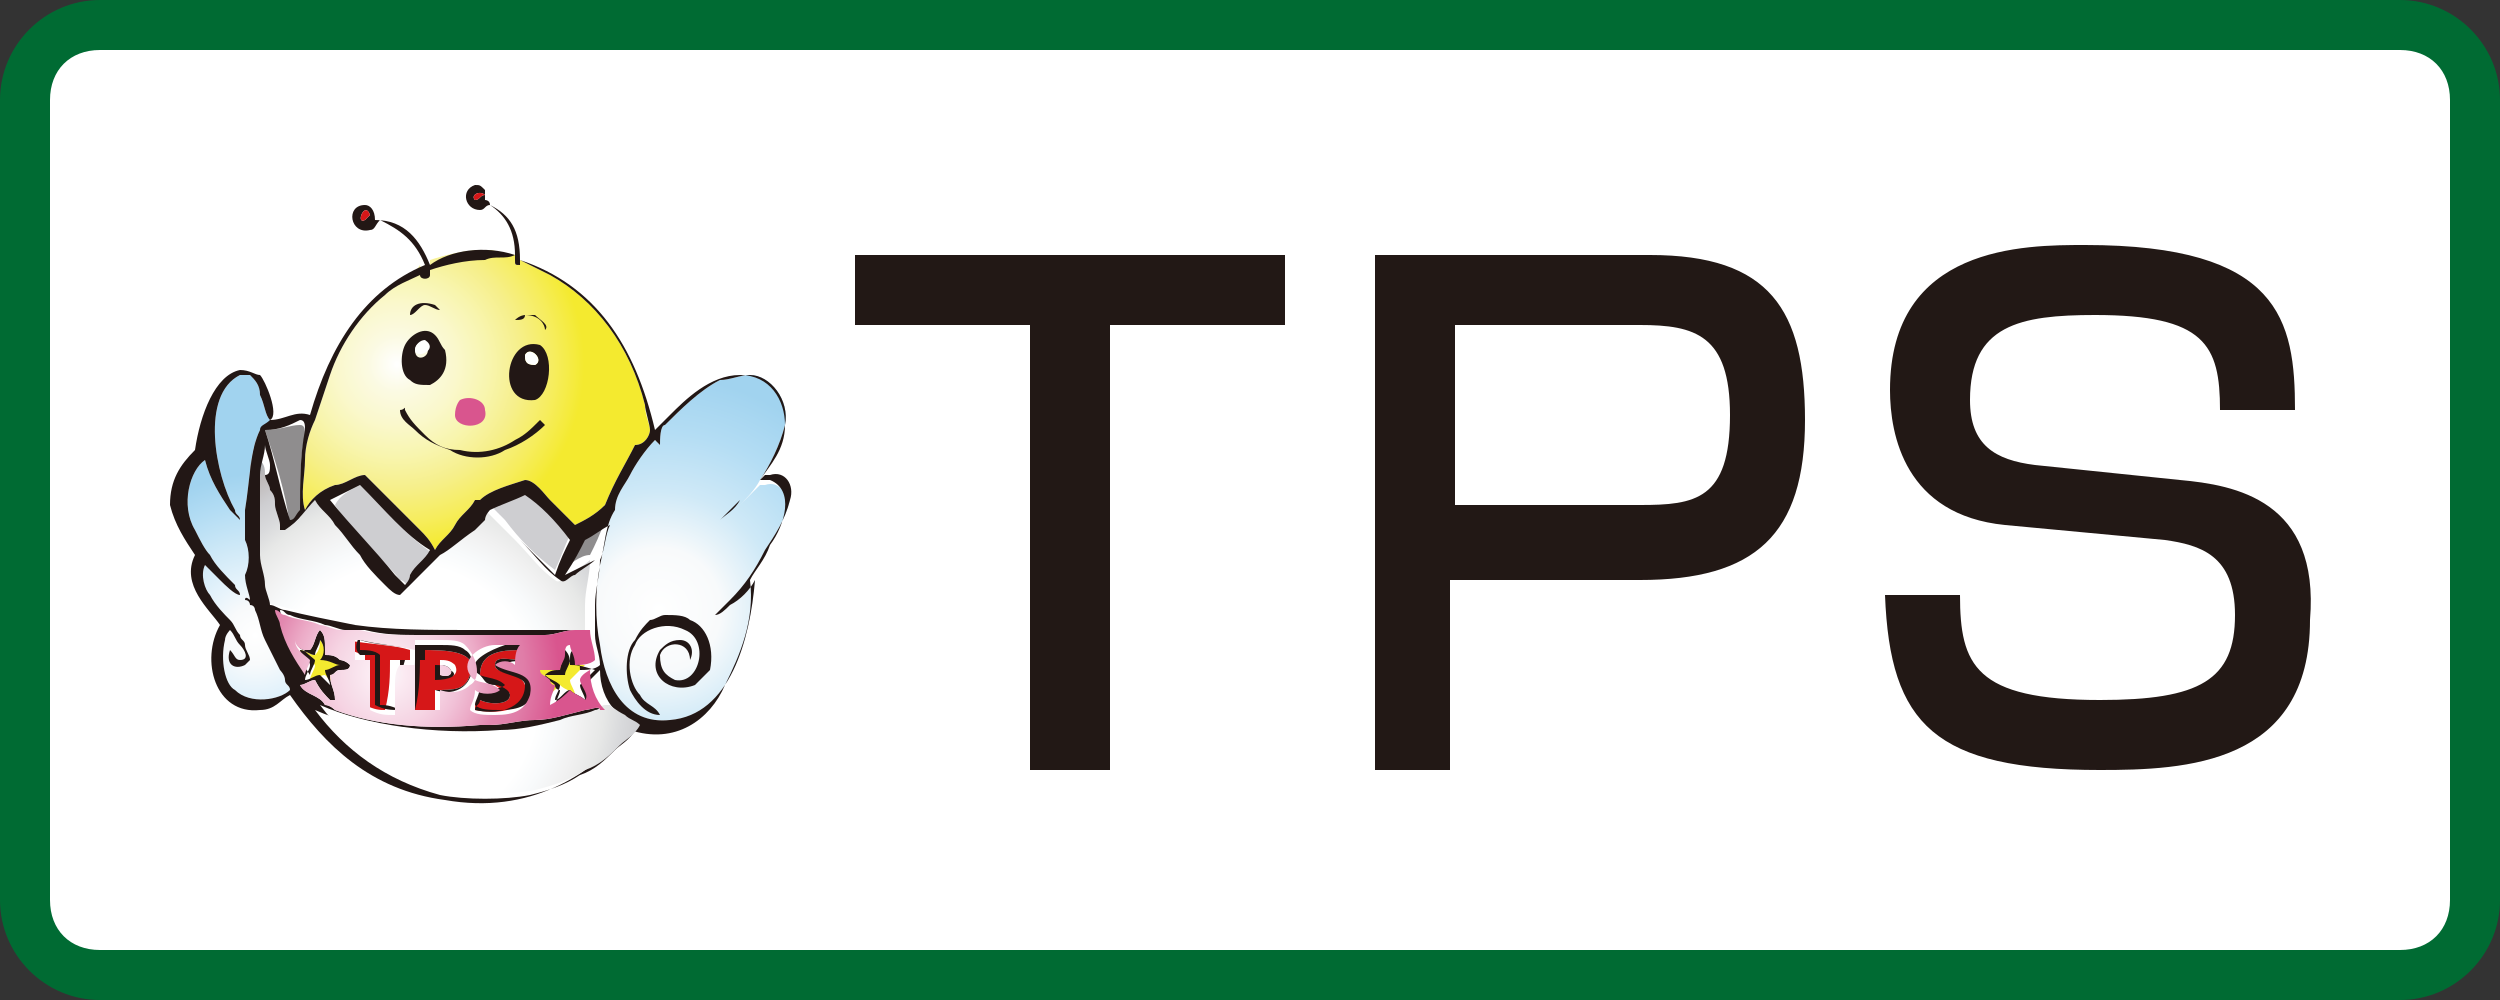 <svg xmlns="http://www.w3.org/2000/svg" viewBox="0 0 50 20"><rect x="0" y="0" width="50" height="20" fill="#333333" stroke="none"/><defs/><path fill="#FFF" d="M2 .4C1.2.4.5 1.1.5 1.9v16c0 .8.7 1.5 1.5 1.5h46c.8 0 1.5-.7 1.5-1.5v-16c0-.8-.7-1.5-1.5-1.5H2z"/><path fill="#006B33" d="M48 0H2C.9 0 0 .9 0 2v16c0 1.1.9 2 2 2h46c1.1 0 2-.9 2-2V2c0-1.1-.9-2-2-2zM2 19c-.6 0-1-.4-1-1V2c0-.6.4-1 1-1h46c.6 0 1 .4 1 1v16c0 .6-.4 1-1 1H2z"/><path fill="#221815" d="M17.1 6.5h3.5v8.9h1.6V6.5h3.5V5.1h-8.6v1.4zM33 5.1h-5.5v10.3H29v-3.8h3.8c2.3 0 3.3-.9 3.3-3.2 0-2.2-.7-3.3-3.1-3.3zm-.2 5h-3.7V6.5h3.7c1.1 0 1.8.2 1.8 1.8 0 1.7-.7 1.8-1.8 1.8zm10.8-.5l-2.9-.3c-.8-.1-1.3-.4-1.3-1.3 0-1.5 1-1.7 2.5-1.7 2.2 0 2.5.6 2.5 1.9h1.5c0-1.8-.3-3.3-4.2-3.3-1.2 0-3.9 0-3.9 2.9 0 .9.3 2.5 2.3 2.7l3.2.3c.7.1 1.4.3 1.4 1.5 0 1.3-.7 1.7-2.7 1.7-2.5 0-2.8-.7-2.8-2.1h-1.5c.1 2.6 1 3.5 4.3 3.5 1.7 0 4.2-.1 4.2-3 .2-2.4-1.5-2.7-2.6-2.8z"/><radialGradient id="a" cx="13.18" cy="12.197" r="4.684" gradientUnits="userSpaceOnUse"><stop offset="0" stop-color="#fff"/><stop offset=".264" stop-color="#f8fafb"/><stop offset=".506" stop-color="#cfe9f7"/><stop offset=".758" stop-color="#b4ddf4"/><stop offset="1" stop-color="#a1d3ef"/></radialGradient><path fill="url(#a)" d="M15.3 9.7h-.1l-.6.6-.3.3c.1-.1.3-.2.4-.4.2-.2.4-.4.5-.6.2-.3.4-.7.5-1.1.1-.5-.3-1-.7-1-.2 0-.4.1-.6.1-.4.2-.8.6-1.1.9-.1 0-.1.3-.1.4l-.1-.1c-.2.2-.4.5-.5.7-.1.2-.3.4-.3.7-.2.3-.2.7-.3 1.1-.1.5-.1 1.1 0 1.6.1.8.5 1.6 1.4 1.5 1.2-.1 1.6-1.6 1.7-2.8-.1.2-.3.4-.5.5-.1.1-.2.2-.3.2l.3-.3c.3-.3.5-.6.7-1 .2-.3.4-.6.5-1-.1-.1-.2-.4-.5-.3z"/><radialGradient id="b" cx="5.106" cy="12.708" r="5.415" gradientUnits="userSpaceOnUse"><stop offset="0" stop-color="#fff"/><stop offset=".107" stop-color="#f8fafb"/><stop offset=".219" stop-color="#e3f2fb"/><stop offset=".332" stop-color="#cfe9f7"/><stop offset=".477" stop-color="#b4ddf4"/><stop offset=".596" stop-color="#a1d3ef"/></radialGradient><path fill="url(#b)" d="M5.7 13.4c0-.1-.1-.2-.1-.3-.1-.1-.1-.3-.2-.4 0-.1-.1-.2-.1-.2l-.1-.3s0-.1-.1-.1c0-.1.1 0 .1 0 0-.1-.1-.3-.1-.5-.1-.3-.1-.6-.2-.8v-.6c.1-.6.1-1.2.3-1.6.1 0 .1-.1.2-.1v-.1c-.1-.1-.1-.3-.2-.5 0-.2-.1-.3-.2-.4h-.2c-.8.4-.5 2-.1 2.7 0 .1.1.1.1.2l-.2-.2c-.2-.3-.4-.6-.5-1-.3.2-.5.9-.2 1.4.1.2.2.4.3.5.1.2.3.4.5.6 0 .1.1.1.1.2-.1 0-.3-.2-.4-.3l-.3-.3c-.1.2 0 .5.1.6.1.2.3.4.4.5.1.1.1.2.2.3 0 .1.1.1.1.2s.1.2.1.3l-.1.1c-.2.1-.4 0-.3-.3.1.1.1.2.2.2.2 0 .1-.2 0-.3-.1-.1-.1-.2-.2-.3 0 0-.1.1-.1.2-.1.4 0 .9.2 1 .3.3.9.2 1.1 0 0-.1-.1-.1-.1-.2.1 0 0-.1 0-.2z"/><g fill-rule="evenodd" clip-rule="evenodd"><path fill="#CECED1" d="M8.7 11.1c-.1.1-.3.3-.4.5 0 0-.1.1-.1.2 0 0-.1-.2-.2-.2-.4-.5-1-1-1.3-1.5.1-.2.3-.3.5-.4.5.5.9 1 1.5 1.4zm2.7-.4c-.1.2-.2.5-.3.7-.4-.3-.7-.6-1-1l-.3-.3c.2-.1.5-.2.7-.3l.9.9z"/><path fill="#8F8D8E" d="M6 8.5c.1 0 .1.1.1.2-.1.4-.1 1-.1 1.6 0 .1-.1.2-.2.2-.1-.7-.3-1.3-.5-1.9.3 0 .5-.1.7-.1zm5.8 2.6c-.2 0-.4.2-.6.3.1-.2.2-.4.4-.7.2-.1.3-.2.5-.3-.1.3-.2.5-.3.7.1 0 .1 0 0 0z"/></g><radialGradient id="c" cx="7.939" cy="7.285" r="5.129" gradientUnits="userSpaceOnUse"><stop offset="0" stop-color="#fff"/><stop offset=".112" stop-color="#fbfae2"/><stop offset=".236" stop-color="#faf8cc"/><stop offset=".36" stop-color="#f8f5ae"/><stop offset=".483" stop-color="#f6ef8b"/><stop offset=".612" stop-color="#f6ed5e"/><stop offset=".73" stop-color="#f4ea2f"/></radialGradient><path fill="url(#c)" d="M12.9 8.1c-.3-1.2-1-2.1-1.9-2.6l-.6-.3v.1c-.1 0-.1 0-.1-.1v-.1c-.2 0-.3-.1-.6-.1-.4 0-.8.1-1.1.2v.1c0 .1-.2.1-.2 0-.2.3-.5.4-.7.6-.5.4-.9 1-1.1 1.6l-.3.9c-.1.2-.2.5-.2.8 0 .3-.1.7 0 1 .1-.2.3-.4.6-.5.2 0 .4-.2.6-.2l.5.5.6.6c.1.1.2.2.3.4.1-.2.3-.3.4-.5.1-.2.3-.3.4-.5h.1c.2-.2.6-.3.9-.4.2 0 .4.3.5.4l.5.5c.2-.1.4-.2.6-.4.2-.5.4-.8.6-1.2.2 0 .3-.2.3-.3 0-.1-.1-.3-.1-.5z"/><radialGradient id="d" cx="8.09" cy="13.951" r="5.593" gradientUnits="userSpaceOnUse"><stop offset="0" stop-color="#fff"/><stop offset=".477" stop-color="#fff"/><stop offset=".551" stop-color="#f8fafb"/><stop offset=".635" stop-color="#f1f1f1"/><stop offset=".714" stop-color="#e7e8e7"/><stop offset=".781" stop-color="#d9dadc"/><stop offset=".854" stop-color="#ceced1"/><stop offset=".927" stop-color="#c0bbbb"/><stop offset="1" stop-color="#a7adb2"/></radialGradient><path fill="url(#d)" d="M9.3 12.7h2.4v-.6c0-.3.1-.6.1-.9-.1.1-.3.2-.4.3-.1 0-.2.2-.3.1-.3-.2-.5-.5-.8-.8l-.6-.6s-.1.1-.1.2l-.2.2c-.2.2-.4.4-.6.5l-.4.4-.4.4c-.1 0-.2-.1-.3-.2-.2-.2-.4-.4-.5-.6-.2-.2-.3-.4-.5-.6-.1-.2-.3-.3-.4-.5-.2.2-.3.4-.6.6h-.1v-.1c0-.1-.1-.3-.1-.4 0-.1 0-.2-.1-.3 0-.1-.1-.2-.1-.3 0-.1 0-.2-.1-.3 0-.1-.1-.3-.1-.4 0 .2-.1.4-.1.6V11c0 .2.1.4.1.6 0 .1.1.3.1.4.1 0 .2.1.3.1.4.1.9.2 1.4.3.9.2 1.6.3 2.4.3z"/><path fill="#221715" fill-rule="evenodd" d="M8.7 6.1l.1.1c-.1 0-.2-.1-.3-.1-.1 0-.2.2-.3.2 0-.2.2-.3.5-.2zm1.8.2h.2c.1.1.3.2.2.3 0-.1-.1-.3-.4-.3 0 .1-.1.1-.2.1.1-.1.2-.1.2-.1zm-2.4.6c.1-.2.4-.4.6-.2.1.1.1.2.2.3.1.4-.1.6-.3.7-.2 0-.3 0-.4-.1-.2-.1-.2-.5-.1-.7zm.2.1c0 .3.4.1.2-.1-.1-.1-.2 0-.2.1zm2.4 1c-.8.1-.6-1.3.1-1.1.3.2.2 1-.1 1.1zm-.2-.9c0 .1 0 .2.2.2.2-.1-.1-.4-.2-.2zM8 8.2c.1 0 .1-.1.1 0 .1.2.2.3.4.5s.4.3.7.3c.4.1.8 0 1.1-.2.2-.1.3-.2.5-.4l.1.1c-.2.2-.5.4-.8.5-.3.2-.8.2-1.1 0-.3-.1-.5-.2-.7-.4-.1-.1-.3-.2-.3-.4zm5 4.2c.1 0 .2-.1.3-.1.2 0 .4 0 .5.1.3.1.5.5.4 1l-.3.3c-.5.2-1-.2-.7-.7.1-.1.2-.2.4-.2s.3.2.2.4c0-.4-.5-.4-.6-.1 0 .3.1.4.3.5.5.1.7-.8.2-1-.4-.2-.9 0-1 .3-.2.3-.1.8.1 1 .1.2.3.2.4.4-.3 0-.5-.3-.6-.5-.1-.3-.1-.8.1-1 .1-.2.2-.3.3-.4z" clip-rule="evenodd"/><path fill="#D9558E" fill-rule="evenodd" d="M9.2 8c.2-.1.5 0 .5.2.1.4-.6.4-.6.1 0-.2.1-.3.1-.3z" clip-rule="evenodd"/><path fill="#FFF" fill-rule="evenodd" d="M8.5 6.8c.3.2-.2.4-.2.2 0-.1.1-.2.2-.2zm2.2.5c-.2 0-.2-.1-.2-.2.1-.2.4.1.2.2z" clip-rule="evenodd"/><path fill="#D61718" fill-rule="evenodd" d="M8.2 13v.2h-.4c0 .3 0 .6-.1 1-.1 0-.2 0-.4-.1v-1c-.1 0-.2-.1-.4-.1v-.2c.6.1 1 .1 1.3.2zm2.3 0c0 .1-.1.1-.1.2-.2 0-.5-.1-.5.1s.5.1.6.4c.1.5-.5.6-1 .5 0-.1 0-.2.1-.2.2.1.6.1.6-.1 0-.1-.2-.1-.3-.2-.1-.1-.2-.1-.3-.2 0-.5.5-.5.9-.5zm-1.8.8v.4h-.4c0-.4 0-.8.1-1.2.5 0 1.2 0 1 .5-.1.3-.3.3-.7.3zm.4-.5c-.1-.1-.2-.1-.3-.1v.3c.2.1.4 0 .3-.2z" clip-rule="evenodd"/><path fill="#F4EA2F" fill-rule="evenodd" d="M6.5 13.2c.1 0 .2.1.4.1-.1.1-.2.1-.3.1 0 .1.1.2.1.3l-.1-.1-.1-.1c-.1 0-.2.1-.3.1 0-.1.1-.2.1-.3-.1-.1-.3-.2-.3-.3.1 0 .2.1.3.1.1-.1.1-.2.1-.3.1.1.1.3.1.4zm5.2.1l-.3.3c0 .1.1.2.1.3-.1-.1-.2-.1-.3-.2-.1.1-.2.2-.3.2 0-.1.1-.2.1-.3-.1-.1-.2-.1-.3-.2.1 0 .2 0 .3-.1.1-.1.1-.2.1-.4.1.1.1.2.1.3.3.1.4.1.5.1z" clip-rule="evenodd"/><path fill="#221715" fill-rule="evenodd" d="M5.4 8.4c.3 0 .5-.2.8-.1.4-1.4 1.1-2.5 2.3-3-.2-.5-.5-.7-.9-.9-.1.1-.1.2-.2.2-.4.1-.5-.5-.1-.5.1 0 .2.1.2.3.6 0 .9.4 1.1.9.4-.3 1.1-.4 1.7-.2 0-.5-.2-.8-.5-1-.1 0-.1.1-.2.1-.3 0-.4-.4-.1-.5.1 0 .1 0 .2.1V4s.1 0 .1.1c.4.2.6.5.6 1.1 1.5.5 2.3 1.7 2.7 3.4l.3-.3c.3-.3.8-.8 1.4-.8.6 0 .9.5.9 1s-.3.8-.5 1.1h.2c.5.2.3.9 0 1.3-.1.3-.3.5-.4.7.1.8-.2 1.5-.5 2.1-.3.7-1 1.2-1.9.9-.8.9-2 1.7-3.7 1.4-1.5-.2-2.4-1.1-3.1-2.1-.2.1-.3.3-.6.3-.9.1-1.2-1-.8-1.7-.2-.3-.8-.8-.5-1.4-.2-.3-.4-.6-.5-1 0-.5.2-.8.5-1.1.1-.7.4-1.5.9-1.6.2 0 .3.1.4.1.1.1.4.8.2.9-.1-.1-.1-.3-.2-.5 0-.2-.1-.3-.2-.4h-.2c-.8.4-.5 2-.1 2.7 0 .1.1.1.1.2l-.2-.2c-.2-.3-.4-.6-.5-1-.3.2-.5.9-.2 1.4.1.2.2.4.3.5.1.2.3.4.5.6 0 .1.1.1.1.2-.1 0-.3-.2-.4-.3l-.3-.3c-.1.2 0 .5.1.6.1.2.3.4.4.5.1.1.1.2.2.3 0 .1.1.1.1.2s.1.2.1.3l-.1.1c-.2.1-.4 0-.3-.3.1.1.1.2.2.2.2 0 .1-.2 0-.3-.1-.1-.1-.2-.2-.3 0 0-.1.1-.1.2-.1.4 0 .9.2 1 .3.3.9.2 1.1 0 0-.1-.1-.1-.1-.2s-.1-.2-.1-.2l-.3-.6c-.1-.2-.1-.4-.2-.6 0 0 0-.1-.1-.1 0 0 0-.1-.1-.1 0-.1.1 0 .1 0 0-.1-.1-.3-.1-.5.1-.2.1-.5 0-.7v-.6c.1-.6.1-1.2.3-1.6 0-.1.1-.1.2-.2zM9.5 4c.1 0 .1-.1.2-.1-.1-.1-.3 0-.2.1zm-2.2.4l.1-.1c-.1-.3-.3.2-.1.1zm2.4.8c-.4 0-.8.1-1.1.2v.1c0 .1-.2.1-.2 0-.2.1-.5.2-.7.4-.5.4-.9 1-1.1 1.6l-.3.9c-.1.2-.2.5-.2.8 0 .3-.1.7 0 1 .1-.2.3-.4.6-.5.2 0 .4-.2.6-.2l.5.5.6.6c.1.1.2.2.3.4.1-.2.3-.3.4-.5.1-.2.3-.3.4-.5h.1c.2-.2.6-.3.9-.4.2 0 .4.3.5.4l.5.5c.2-.1.4-.2.6-.4.2-.5.4-.8.6-1.2.2 0 .3-.2.3-.3 0-.1-.1-.4-.1-.5-.3-1.2-1-2.1-1.9-2.6l-.6-.3v.1c-.1 0-.1 0-.1-.1v-.1c-.2.1-.4 0-.6.1zm5.5 4.4c.2-.3.4-.7.5-1.1.1-.5-.3-1-.7-1-.2 0-.4.1-.6.1-.4.2-.8.6-1.1.9-.1 0-.1.3-.1.4l-.1-.1c-.2.2-.4.5-.5.7-.1.2-.3.4-.3.7-.2.3-.2.7-.3 1.1-.1.5-.1 1.1 0 1.6.1.8.5 1.6 1.4 1.5 1.2-.1 1.6-1.6 1.7-2.8-.1.2-.3.4-.5.5-.1.1-.2.2-.3.2l.3-.3c.3-.3.5-.6.7-1 .2-.3.4-.6.5-1 .1-.3-.1-.6-.4-.5h-.1l-.6.6-.3.3c.1-.1.3-.2.4-.4l.4-.4zm-9.9-1c.2.6.3 1.2.5 1.8.1 0 .1-.1.2-.2 0-.5 0-1.1.1-1.6 0-.1 0-.2-.1-.2-.2.1-.4.2-.7.2zm.1.7c0-.1-.1-.3-.1-.4 0 .2-.1.4-.1.6v1.6c0 .2.1.4.1.6 0 .1.1.3.1.4.1 0 .2.1.3.1.4.1.9.2 1.4.3.7.1 1.5.1 2.3.1h2.1c-.2 0-.4.1-.6.1H8.4c-.4 0-.7 0-1.1-.1h-.4c-.1 0-.3-.1-.4-.1-.2-.1-.5-.1-.7-.2-.1 0-.1-.1-.2-.1 0 .1.1.2.1.3.1.4.3.7.5 1 0-.1.1-.2.1-.3-.1-.1-.3-.2-.3-.4-.1.1 0 .2.1.2h.1c.1-.1.1-.3.2-.4.1.1.1.2.1.4v.1c.1 0 .2 0 .3.1 0 0 .1 0 .2.1 0 .1-.1.1-.2.1s-.1.1-.2.1c0 .2.1.3.1.5h-.1c-.1-.1-.2-.2-.3-.4-.1 0-.2.1-.3.1.1.2.4.2.5.4.1 0 .2.1.2.1.8.3 1.8.4 2.9.3h.2c.3 0 .6-.1.9-.1.3 0 .6-.1 1-.2.1 0 .3-.1.3 0-.1 0-.1.1-.2.1-.2.1-.5.1-.7.2-.4.1-.8.2-1.2.2-1.3.1-2.7-.1-3.6-.5.6.8 1.4 1.4 2.5 1.7.5.1 1.3.1 1.8 0 .4-.1.7-.2 1-.4.3-.1.5-.3.7-.5.1-.1.3-.2.4-.4-.1-.1-.2-.1-.3-.2 0-.1-.1-.1-.1-.2-.2-.2-.3-.5-.3-.8l-.3.3c0 .1.2.3.1.4-.1-.1-.2-.1-.3-.2-.1.1-.2.2-.4.3 0-.2.1-.3.1-.4 0 0-.1 0-.1-.1-.1-.1-.2-.1-.2-.2h.4c0-.1.1-.2.1-.3 0-.1 0-.2.1-.2 0 .1.1.2.1.4.1 0 .3 0 .4-.1 0-.2-.1-.4-.1-.6v-.6c0-.3.1-.6.1-.9.1-.2.1-.5.2-.7-.2.1-.3.2-.5.3-.1.2-.2.4-.4.7l.6-.3c-.1.1-.3.2-.4.3-.1 0-.2.2-.3.1-.3-.2-.5-.5-.8-.8l-.6-.6s-.1.1-.1.2l-.2.2c-.3.2-.5.4-.7.5l-.4.4-.4.4c-.1 0-.2-.1-.3-.2-.2-.2-.4-.4-.5-.6-.2-.2-.3-.4-.5-.6-.1-.2-.3-.3-.4-.5-.2.2-.3.4-.6.6h-.1v-.1c0-.1-.1-.3-.1-.4 0-.1 0-.2-.1-.3 0-.1-.1-.2-.1-.3.1 0 .1-.1.1-.2zm1.8.4l-.6.3c.4.5.9 1 1.3 1.5l.2.2s.1-.1.1-.2c.1-.2.3-.3.4-.5-.5-.3-.9-.8-1.4-1.3zm3.3.2c-.2.1-.5.2-.7.3l.3.3 1 1c.1-.3.2-.5.3-.7-.3-.4-.6-.7-.9-.9zm-4.1 2.9c0 .1-.1.2-.1.3-.1 0-.2-.1-.3-.1 0 .1.2.2.2.3 0 .1-.1.2-.1.3.1 0 .2-.1.3-.1l.1.1.1.1c0-.1-.1-.2-.1-.3.1 0 .2-.1.3-.1-.1 0-.2-.1-.4-.1.1-.1.1-.3 0-.4zm5 .5c0-.1 0-.2-.1-.3 0 .1-.1.3-.1.4-.1 0-.2 0-.3.1.1.1.2.1.3.2 0 .1-.1.2-.1.3.1 0 .2-.2.3-.2.1.1.2.1.3.2 0-.1-.1-.2-.1-.3l.3-.3c-.3-.1-.4-.1-.5-.1z" clip-rule="evenodd"/><path fill="#D61718" fill-rule="evenodd" d="M9.7 3.9c-.1 0-.1.1-.2.1-.1-.1.1-.2.2-.1zm-2.3.4l-.1.1c-.2.1 0-.4.1-.1z" clip-rule="evenodd"/><radialGradient id="e" cx="8.09" cy="13.95" r="5.593" gradientUnits="userSpaceOnUse"><stop offset="0" stop-color="#fff"/><stop offset=".477" stop-color="#fff"/><stop offset=".551" stop-color="#f8fafb"/><stop offset=".635" stop-color="#f1f1f1"/><stop offset=".714" stop-color="#e7e8e7"/><stop offset=".781" stop-color="#d9dadc"/><stop offset=".854" stop-color="#ceced1"/><stop offset=".927" stop-color="#c0bbbb"/><stop offset="1" stop-color="#a7adb2"/></radialGradient><path fill="url(#e)" d="M12.2 14.1h-.1c-.1 0-.1.1-.2.1-.2.1-.5.1-.7.2-.4.1-.8.2-1.2.2-1.3.1-2.7-.1-3.6-.5.6.8 1.4 1.4 2.5 1.7.5.1 1.3.1 1.8 0 .4-.1.7-.2 1-.4.3-.1.5-.3.7-.5.1-.1.3-.2.4-.4-.1-.1-.2-.1-.3-.2-.2-.1-.3-.2-.3-.2z"/><path fill="#221715" fill-rule="evenodd" d="M7.2 12.7c.4.1.7.1 1.1.2v.3H8v1c-.2 0-.3 0-.5-.1v-1h-.3c-.1-.1-.1-.2 0-.4-.1.1-.1 0 0 0-.1.1 0 0 0 0zm0 .1v.2c.1 0 .3 0 .4.1v1c.1 0 .2 0 .4.1 0-.3 0-.7.1-1h.4V13c-.6-.1-1-.1-1.3-.2zm2.9.1h.5c-.1.1-.1.3-.1.4-.1-.1-.3-.1-.4 0 .2.2.6.1.6.5-.1.3-.3.4-.7.4-.2 0-.4 0-.5-.1 0-.1.1-.2.1-.4.1.1.4.1.5 0-.2-.2-.5-.1-.6-.3-.1-.2.3-.4.6-.5zm-.5.6c.1.1.1.2.3.2.1 0 .3.1.3.2 0 .2-.4.2-.6.1 0 .1-.1.1-.1.2.4.1 1 0 1-.5 0-.2-.6-.2-.6-.4s.3-.1.5-.1c0-.1.1-.1.1-.2-.4 0-.9 0-.9.5z" clip-rule="evenodd"/><path fill="#221715" fill-rule="evenodd" d="M8.3 13.2v-.3h.5c.2 0 .4 0 .5.1.2.1.2.5 0 .7-.1.1-.3.2-.6.1v.4h-.5v-.6c.1-.1.1-.2.1-.4zm1.1.3c.2-.5-.5-.5-1-.5 0 .4 0 .8-.1 1.2h.4v-.4c.4 0 .6 0 .7-.3z" clip-rule="evenodd"/><path fill="#221715" fill-rule="evenodd" d="M8.7 13.6v-.3c.1 0 .2 0 .3.1.2.1 0 .2-.3.2zm.1-.3v.2c.3.1.3-.2 0-.2z" clip-rule="evenodd"/><radialGradient id="f" cx="7.72" cy="13.47" r="4.676" gradientUnits="userSpaceOnUse"><stop offset="0" stop-color="#f8fafb"/><stop offset=".079" stop-color="#fbeaf2"/><stop offset=".157" stop-color="#f7dfea"/><stop offset=".23" stop-color="#f6d4e3"/><stop offset=".315" stop-color="#f1c1d7"/><stop offset=".393" stop-color="#ecabc7"/><stop offset=".494" stop-color="#e288af"/><stop offset=".59" stop-color="#e07da8"/><stop offset=".742" stop-color="#d9558e"/></radialGradient><path fill="url(#f)" d="M11.6 13.6c0 .1.2.3.1.4-.1-.1-.2-.1-.3-.2-.1.1-.2.2-.4.3 0-.2.1-.3.1-.4 0 0-.1 0-.1-.1-.1-.1-.2-.1-.2-.2h.4c0-.1.1-.2.1-.3 0-.1 0-.2.1-.2 0 .1.1.2.1.4.1 0 .3 0 .4-.1 0-.2-.1-.4-.1-.6h-.3c-.2 0-.4.1-.6.1H8.3c-.4 0-.7 0-1.1-.1h-.4c-.1 0-.3-.1-.4-.1-.2-.1-.5-.1-.7-.2-.1 0-.1-.1-.2-.1 0 .1.1.2.1.3.1.4.3.7.5 1 0-.1.1-.2.1-.3-.1-.1-.3-.2-.3-.4 0 .1.1.2.2.2h.1c.1-.1.1-.3.2-.4.1.1.1.2.1.4v.1c.1 0 .2 0 .3.1 0 0 .1 0 .2.1 0 .1-.1.1-.2.1s-.1.1-.2.1c0 .2.1.3.1.5h-.1c-.1-.1-.2-.2-.3-.4-.1 0-.2.1-.3.1.1.2.4.2.5.4.1 0 .2.1.2.1.8.3 1.8.4 2.9.3h.2c.3 0 .6-.1.9-.1.3 0 .6-.1 1-.2.1 0 .3-.1.3 0h.1c-.2-.2-.3-.5-.3-.8 0 0-.2.1-.2.2zM8 13.3c-.1.1-.1.3-.1.4v.6c-.2 0-.3 0-.5-.1v-1h-.3v-.4h.1c.4.1.7.1 1.1.2v.3H8zm1.4.4c-.1.1-.3.2-.6.1v.4h-.5v-1.4h.5c.2 0 .4 0 .5.1.3.3.3.7.1.8zm1.2.2c-.1.3-.3.4-.7.4-.2 0-.4 0-.5-.1 0-.1.1-.2.1-.4.1.1.4.1.5 0-.2-.2-.5-.1-.6-.3-.2-.3.2-.6.5-.6h.5c-.1.1-.1.3-.1.4-.1-.1-.3-.1-.4 0 .3.2.8.1.7.6z"/><radialGradient id="g" cx="7.723" cy="13.469" r="4.664" gradientUnits="userSpaceOnUse"><stop offset="0" stop-color="#f8fafb"/><stop offset=".079" stop-color="#fbeaf2"/><stop offset=".157" stop-color="#f7dfea"/><stop offset=".23" stop-color="#f6d4e3"/><stop offset=".315" stop-color="#f1c1d7"/><stop offset=".393" stop-color="#ecabc7"/><stop offset=".494" stop-color="#e288af"/><stop offset=".59" stop-color="#e07da8"/><stop offset=".742" stop-color="#d9558e"/></radialGradient><path fill="url(#g)" d="M8.8 13.3v.2c.3.1.3-.2 0-.2z"/></svg>